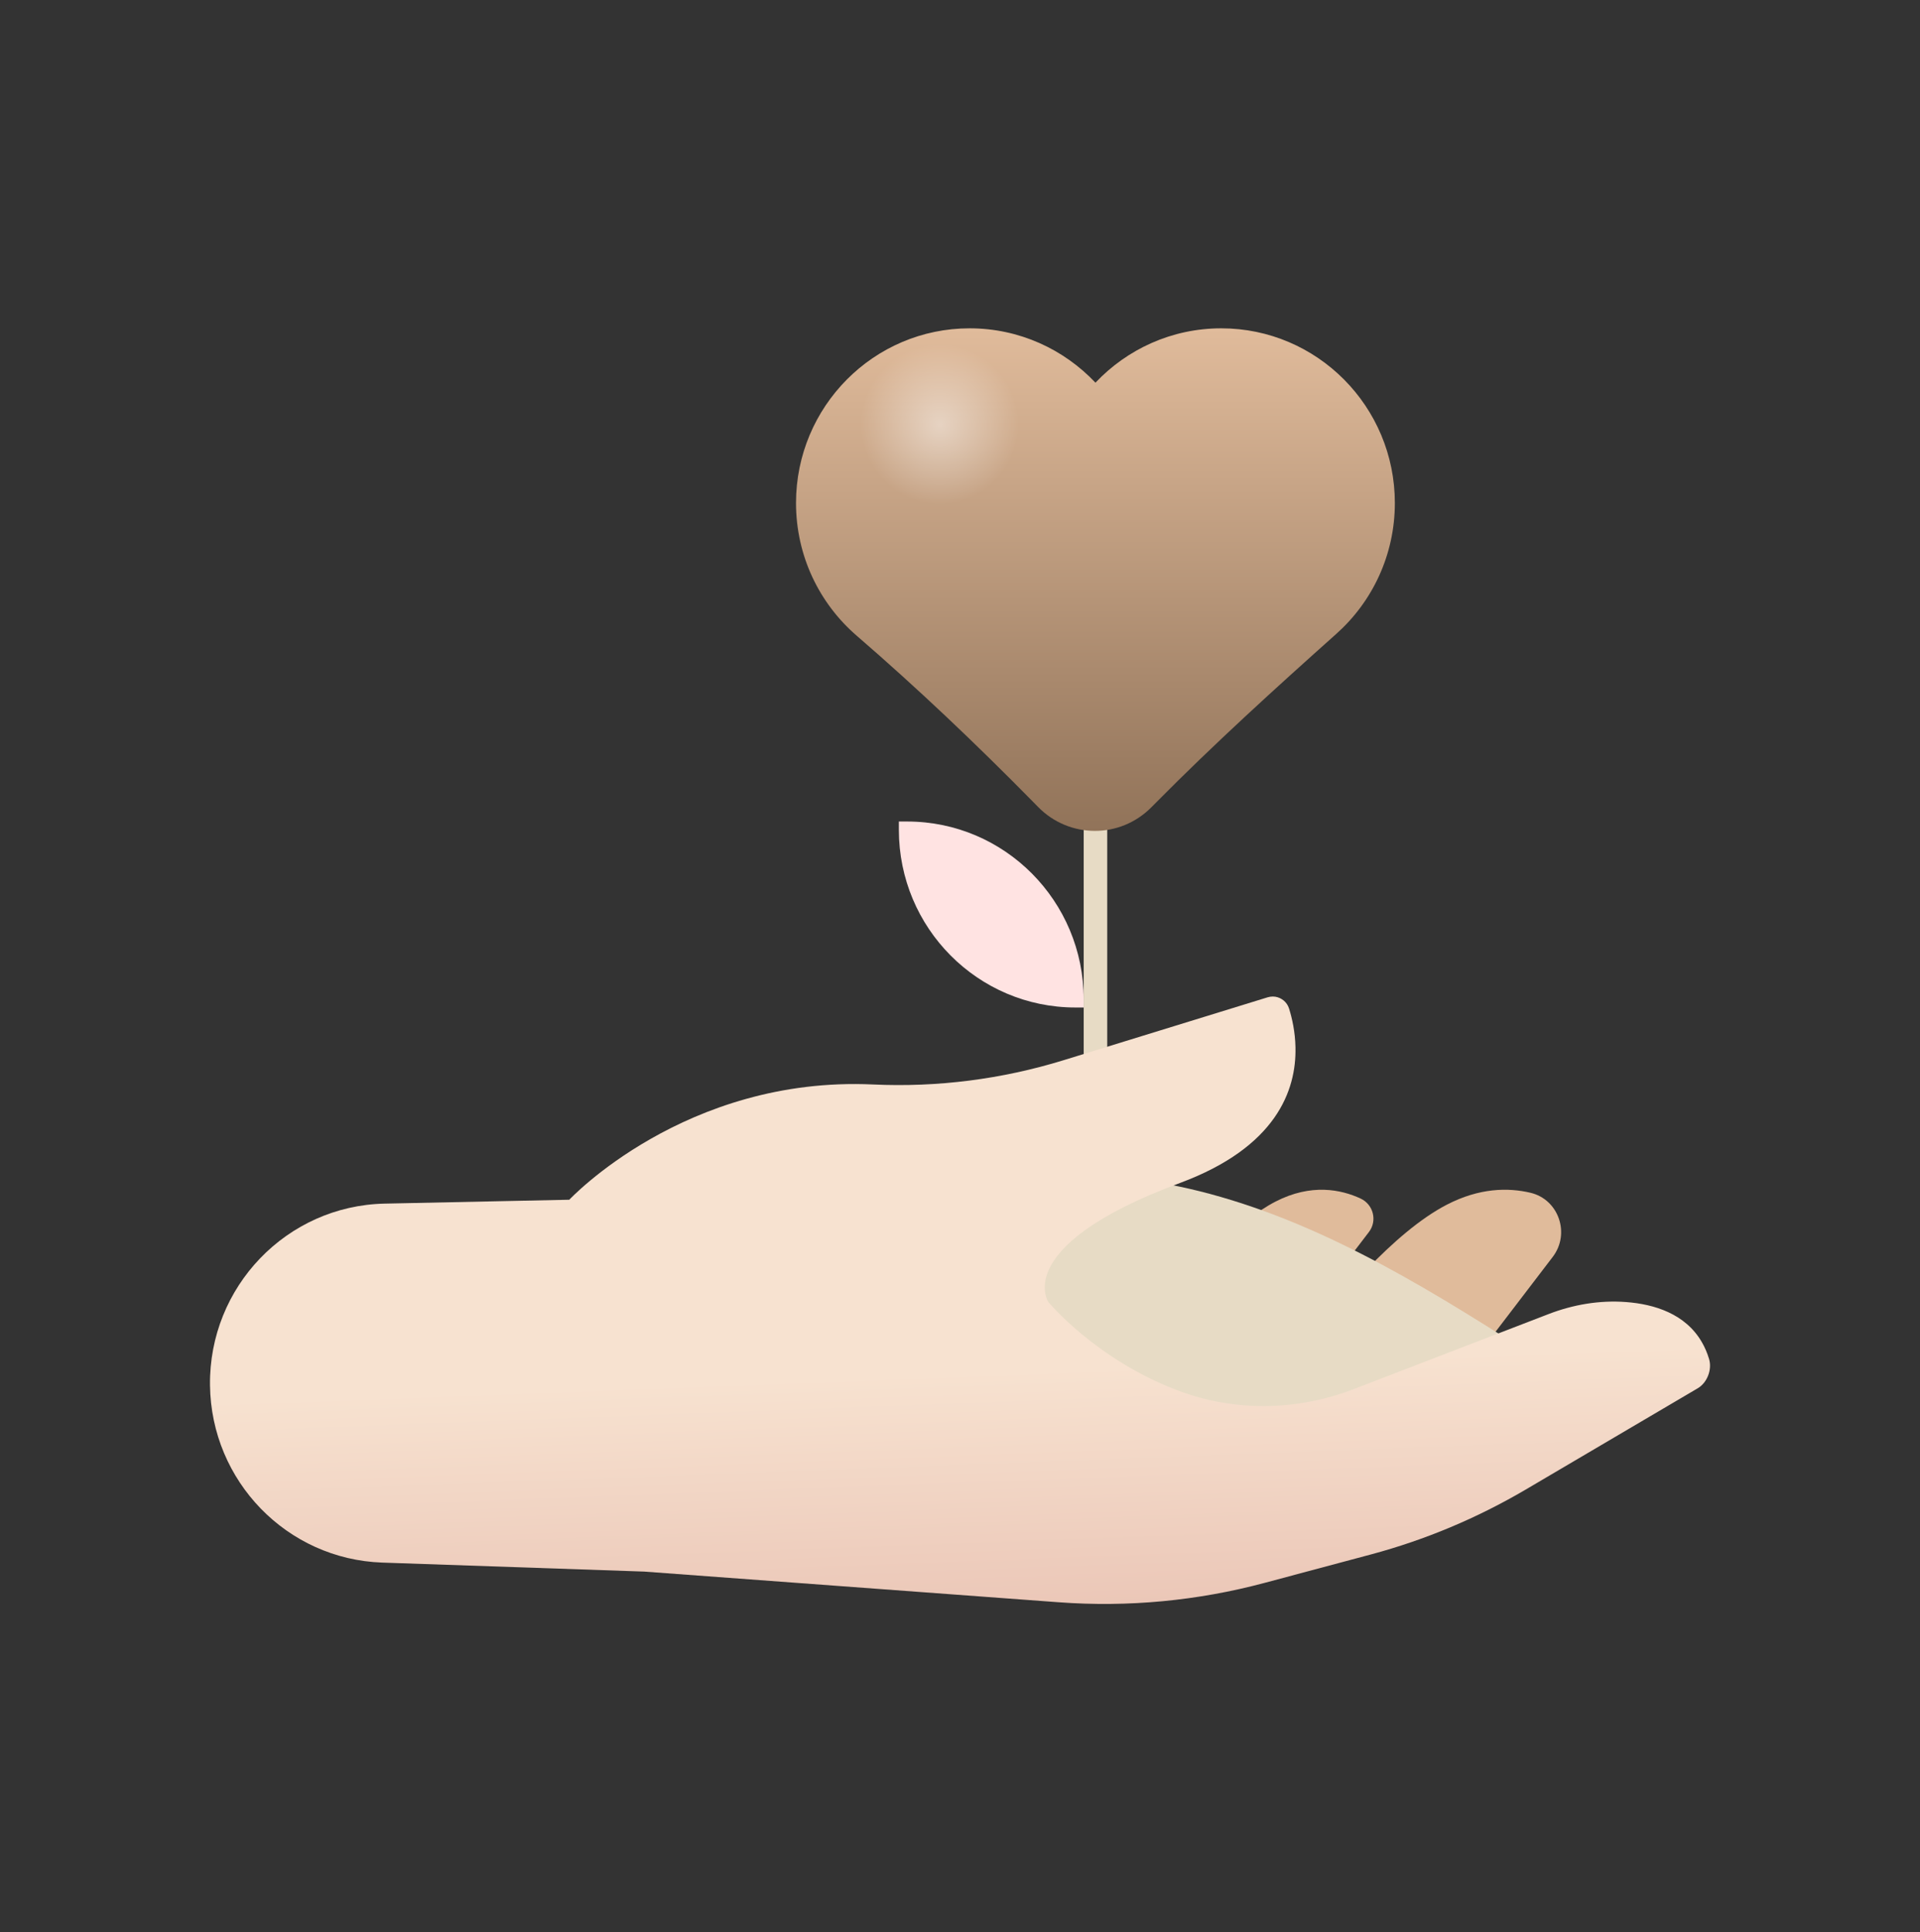 <?xml version="1.0" encoding="UTF-8"?> <svg xmlns="http://www.w3.org/2000/svg" width="163" height="164" viewBox="0 0 163 164" fill="none"><rect x="0" y="0" width="163" height="164" fill="#333333" stroke="none"/><path d="M112.645 131.773L131.82 106.68C133.326 104.71 132.332 101.802 129.929 101.235C128.025 100.786 125.596 100.818 122.842 102.241C118.277 104.601 113.358 110.543 110.719 114.044C109.436 115.745 107.437 116.744 105.316 116.754L87.514 116.831L93.225 132.129L112.645 131.773Z" fill="#E0BB9B"></path><path d="M100.108 125.649L116.214 104.569C116.946 103.612 116.596 102.231 115.507 101.725C113.877 100.966 111.324 100.415 108.274 101.991C105.173 103.592 101.865 107.263 99.643 110.05C97.847 112.302 95.135 113.612 92.267 113.625L79.968 113.679L84.546 125.934L100.108 125.649Z" fill="#E0BB9B"></path><path d="M93.998 67.874H92.002V106.853H93.998V67.874Z" fill="#E7DBC5"></path><path d="M52.5 114.758C65.368 101.933 85.174 96.629 102.677 101.321C112.982 104.086 122.164 109.928 131.161 115.694C117.949 127.51 103.072 128.971 85.444 127.648C75.094 126.869 63.729 124.72 52.5 114.758Z" fill="#E7DBC5"></path><path d="M98.128 68.134L97.749 68.515C95.097 71.196 90.787 71.189 88.141 68.502C87.842 68.198 87.657 68.009 87.657 68.009C82.856 63.13 77.893 58.415 72.716 53.944C69.571 51.224 67.578 47.195 67.578 42.691C67.581 34.507 74.178 27.867 82.318 27.867C86.52 27.867 90.312 29.639 92.999 32.48C95.686 29.639 99.478 27.867 103.68 27.867C111.821 27.867 118.417 34.507 118.417 42.694C118.417 47.112 116.497 51.077 113.454 53.793C108.233 58.454 103.053 63.156 98.128 68.134Z" fill="url(#paint0_linear_474_1213)"></path><path opacity="0.459" d="M79.771 42.835C83.481 42.835 86.489 39.784 86.489 36.019C86.489 32.255 83.481 29.203 79.771 29.203C76.061 29.203 73.054 32.255 73.054 36.019C73.054 39.784 76.061 42.835 79.771 42.835Z" fill="url(#paint1_radial_474_1213)"></path><path d="M144.131 117.83L129.502 126.44C125.398 128.849 120.992 130.7 116.399 131.93L107.364 134.345C101.668 135.87 95.759 136.427 89.886 135.992L54.694 133.388L32.46 132.625C24.367 132.347 17.924 125.716 17.828 117.571C17.729 109.21 24.348 102.333 32.654 102.157L48.33 101.827C48.33 101.827 58.167 91.308 74.127 92.045C79.587 92.298 85.053 91.597 90.28 89.989L107.618 84.646C107.691 84.623 107.758 84.61 107.832 84.598C107.984 84.575 108.131 84.575 108.277 84.598C108.806 84.687 109.267 85.056 109.436 85.603C109.694 86.427 109.955 87.576 109.98 88.893V88.925C110.054 92.516 108.373 97.368 100.165 100.408C92.63 103.205 89.93 105.844 89.064 107.721C88.278 109.425 88.997 110.501 88.997 110.501C88.997 110.501 93.005 115.367 99.971 118.009C104.781 119.838 110.111 119.755 114.918 117.904L131.447 111.539C133.549 110.726 135.796 110.341 138.047 110.511C140.425 110.69 143.083 111.491 144.484 113.922C144.729 114.345 144.936 114.819 145.092 115.344C145.363 116.241 144.933 117.359 144.131 117.83Z" fill="url(#paint2_linear_474_1213)"></path><path d="M76.31 70.43V69.726H77.011C85.288 69.726 91.999 76.478 91.999 84.806V85.511H91.299C83.021 85.511 76.31 78.758 76.31 70.43Z" fill="#FFE3E2"></path><defs><linearGradient id="paint0_linear_474_1213" x1="92.998" y1="27.867" x2="92.998" y2="70.522" gradientUnits="userSpaceOnUse"><stop stop-color="#E0BB9B"></stop><stop offset="1" stop-color="#917359"></stop></linearGradient><radialGradient id="paint1_radial_474_1213" cx="0" cy="0" r="1" gradientUnits="userSpaceOnUse" gradientTransform="translate(79.772 36.026) scale(6.719 6.815)"><stop stop-color="white"></stop><stop offset="1" stop-color="white" stop-opacity="0"></stop></radialGradient><linearGradient id="paint2_linear_474_1213" x1="81.49" y1="116.522" x2="86.258" y2="242.03" gradientUnits="userSpaceOnUse"><stop stop-color="#F7E2D0"></stop><stop offset="1" stop-color="#AD3937"></stop></linearGradient></defs></svg> 